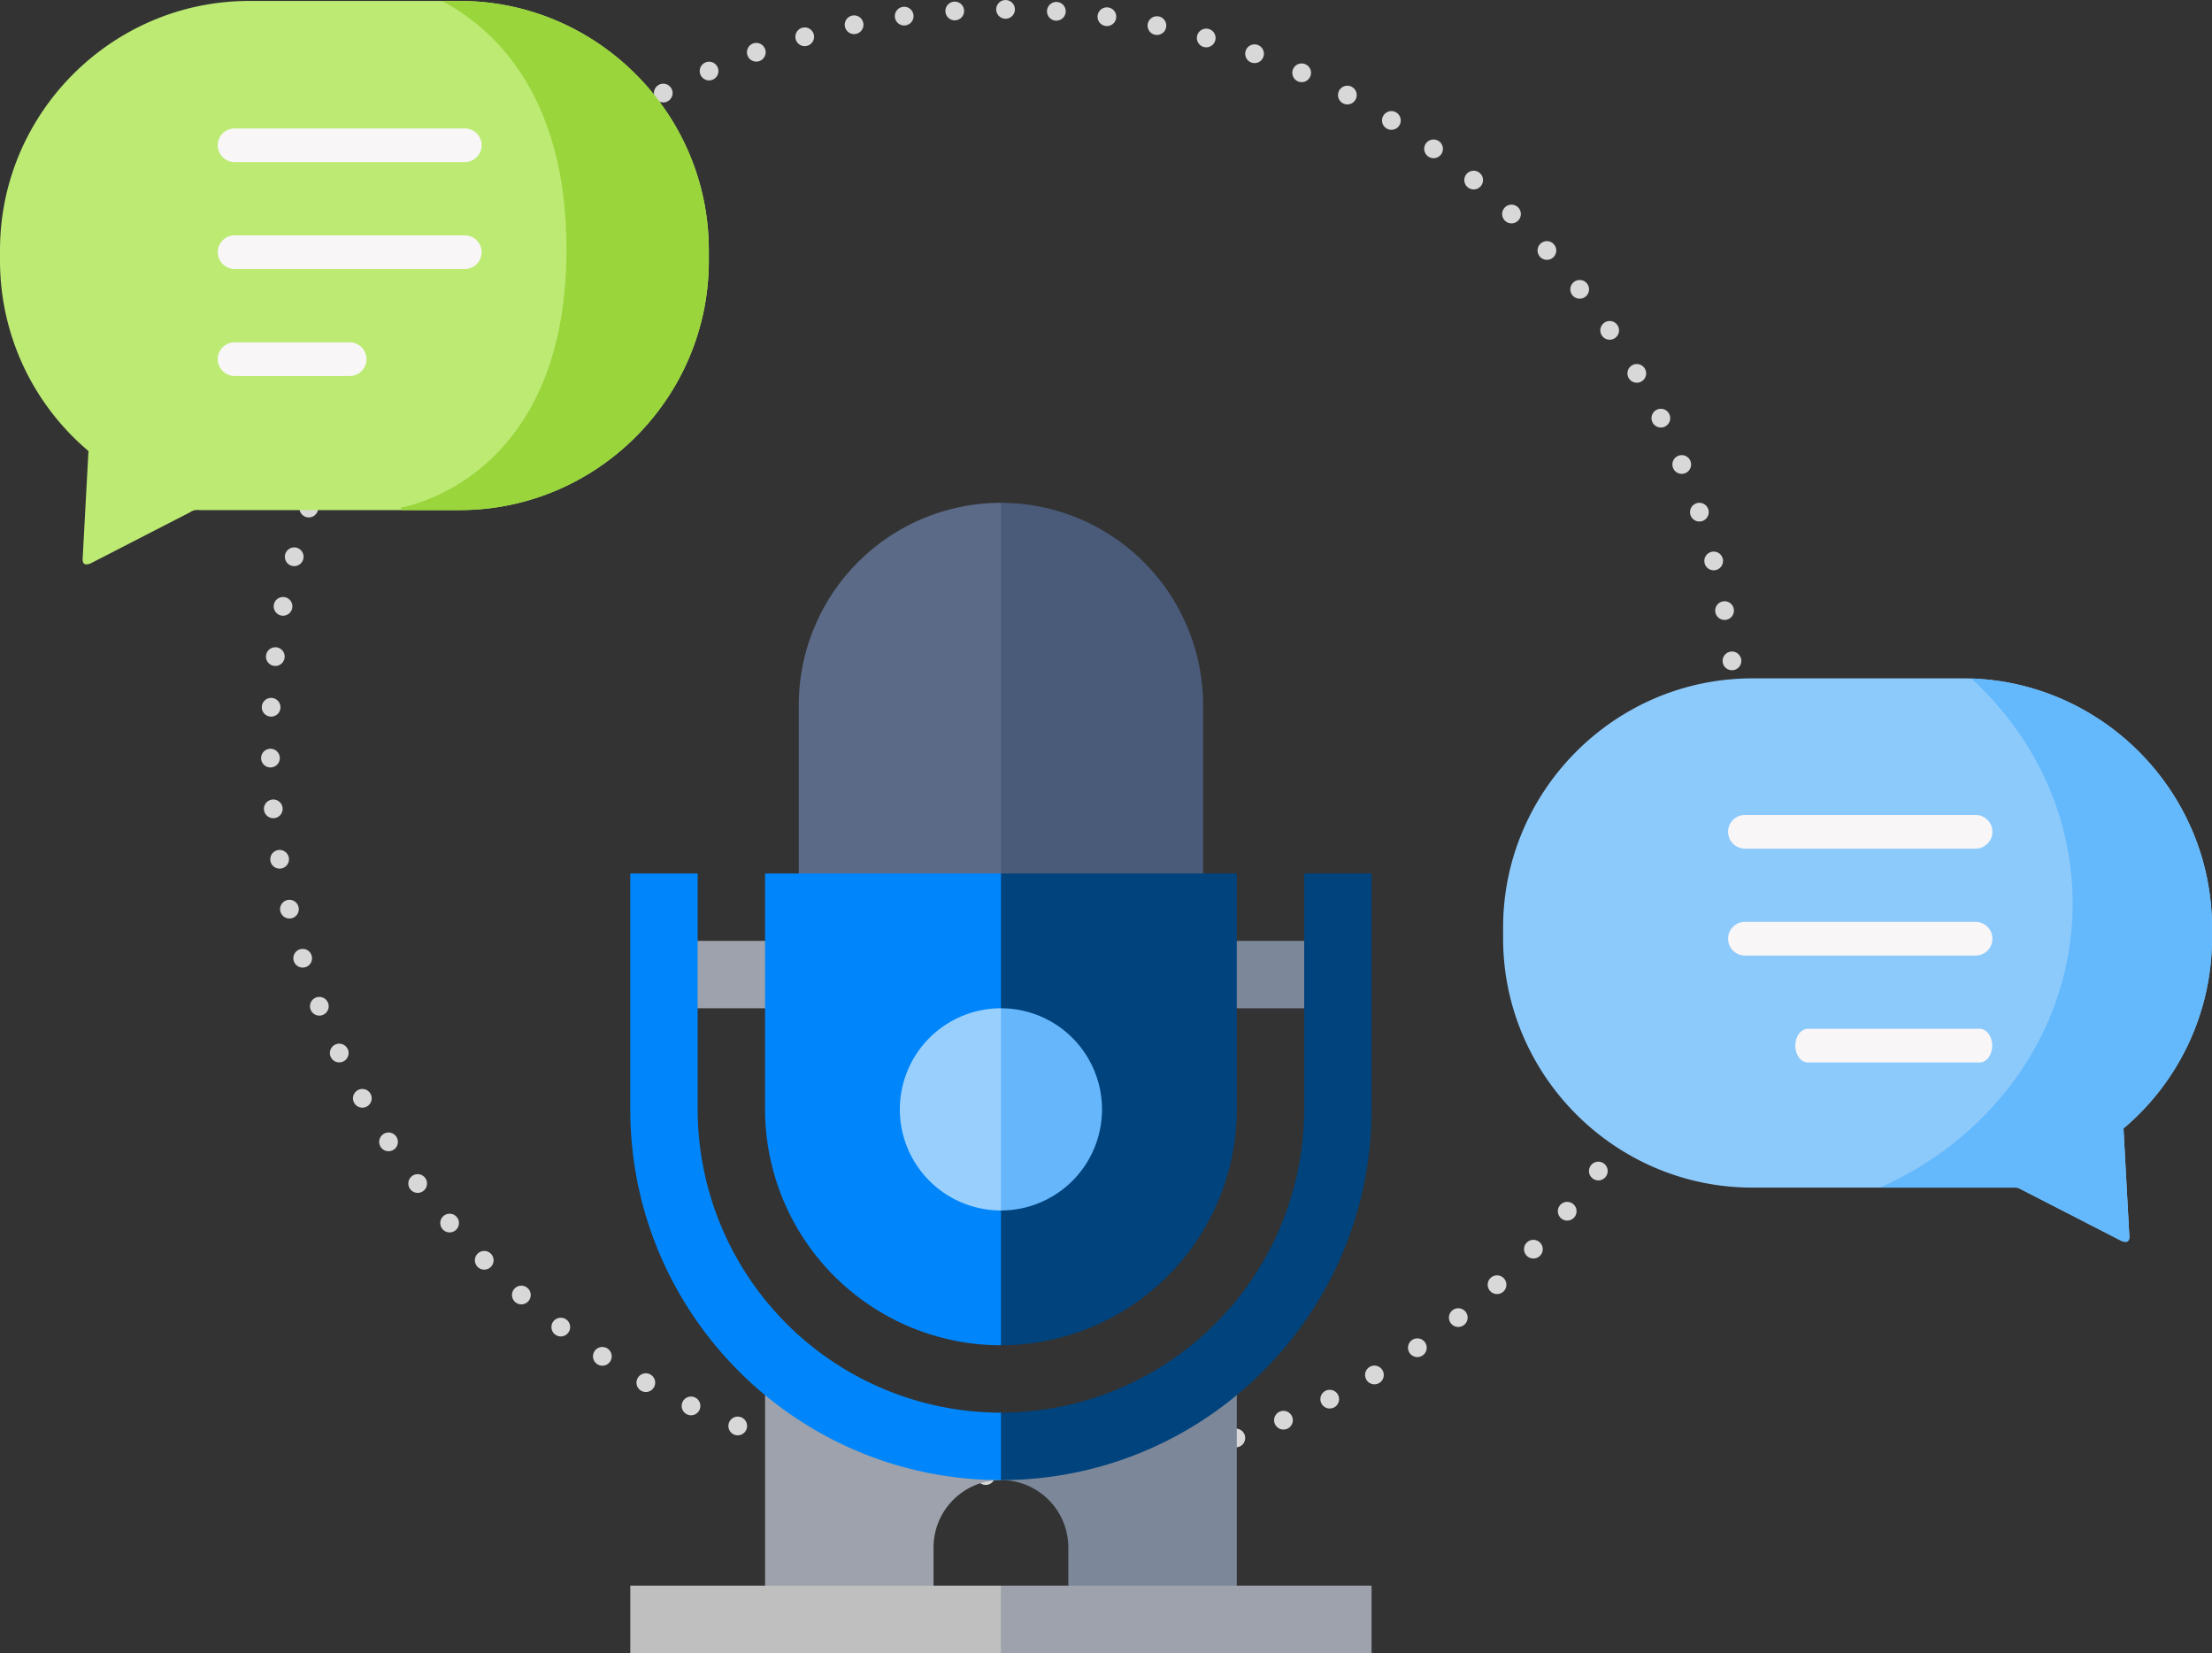 <?xml version="1.0" encoding="UTF-8"?> <svg xmlns="http://www.w3.org/2000/svg" width="826.71" height="617.737" viewBox="0 0 826.71 617.737"><rect x="0" y="0" width="826.71" height="617.737" fill="#333333" stroke="none"/><g id="topic_icon" data-name="topic icon" transform="translate(-813 -606.719)"><g id="Ellipse_7" data-name="Ellipse 7" transform="translate(910.512 606.719)" fill="none" stroke="#d8d8d8" stroke-linecap="round" stroke-linejoin="round" stroke-width="7" stroke-dasharray="0 19"><circle cx="277.5" cy="277.5" r="277.5" stroke="none"></circle><circle cx="277.5" cy="277.5" r="274" fill="none"></circle></g><g id="surface1" transform="translate(1048.561 794.613)"><path id="Path_73" data-name="Path 73" d="M15,195H65.372v25.186H15Zm0,0" transform="translate(-2.407 -31.29)" fill="#9da2ac"></path><path id="Path_74" data-name="Path 74" d="M255,195h50.372v25.186H255Zm0,0" transform="translate(-40.918 -31.29)" fill="#7c8799"></path><path id="Path_75" data-name="Path 75" d="M230.93,75.558A75.645,75.645,0,0,0,155.372,0L105,163.71H230.93Zm0,0" transform="translate(-16.849)" fill="#4a5a79"></path><path id="Path_76" data-name="Path 76" d="M75,75.558V163.71h75.558V0A75.645,75.645,0,0,0,75,75.558Zm0,0" transform="translate(-12.035)" fill="#5a6a87"></path><path id="Path_77" data-name="Path 77" d="M150,415.186l12.593,12.593a25.184,25.184,0,0,1,25.186,25.186V479.83h62.965V390Zm0,0" transform="translate(-24.069 -62.581)" fill="#7c8799"></path><path id="Path_78" data-name="Path 78" d="M60,390v89.83h62.965V452.965a25.184,25.184,0,0,1,25.186-25.186V415.186Zm0,0" transform="translate(-9.628 -62.581)" fill="#9da2ac"></path><path id="Path_79" data-name="Path 79" d="M300.314,482H161.791L145,494.593l16.791,12.593H300.314Zm0,0" transform="translate(-23.267 -77.343)" fill="#9da2ac"></path><path id="Path_80" data-name="Path 80" d="M0,482H138.524v25.186H0Zm0,0" transform="translate(0 -77.343)" fill="#bfbfbf"></path><path id="Path_81" data-name="Path 81" d="M160.186,165,135,253.151,160.186,341.3a88.25,88.25,0,0,0,88.151-88.151V165Zm0,0" transform="translate(-21.663 -26.476)" fill="#00437d"></path><path id="Path_82" data-name="Path 82" d="M60,165v88.151A88.25,88.25,0,0,0,148.151,341.3V165Zm0,0" transform="translate(-9.628 -26.476)" fill="#0086fa"></path><path id="Path_83" data-name="Path 83" d="M161.791,225,145,262.779l16.791,37.779a37.779,37.779,0,1,0,0-75.558Zm0,0" transform="translate(-23.267 -36.104)" fill="#66b6fc"></path><path id="Path_84" data-name="Path 84" d="M120,262.779a37.78,37.78,0,0,0,37.779,37.779V225A37.78,37.78,0,0,0,120,262.779Zm0,0" transform="translate(-19.256 -36.104)" fill="#99cffd"></path><path id="Path_85" data-name="Path 85" d="M275.128,165v88.151A113.468,113.468,0,0,1,161.791,366.489L145,379.082l16.791,12.593c76.381,0,138.524-62.142,138.524-138.524V165Zm0,0" transform="translate(-23.267 -26.476)" fill="#00437d"></path><path id="Path_86" data-name="Path 86" d="M25.186,253.151V165H0v88.151c0,76.381,62.142,138.524,138.524,138.524V366.489A113.468,113.468,0,0,1,25.186,253.151Zm0,0" transform="translate(0 -26.476)" fill="#0086fa"></path></g><g id="Group_82" data-name="Group 82" transform="translate(1374.768 860.226)"><g id="Group_73" data-name="Group 73" transform="translate(0 0)"><path id="Path_88" data-name="Path 88" d="M358.476,211.946H279.785c-51.224,0-93.125,41.9-93.125,93.125v4.042c0,51.2,41.9,93.125,93.125,93.125h97.288c1.974,0,1.76-.1,3.52.832l37.24,19.119c2.021.737,2.972.191,2.877-1.832l-2.164-39.785c-.047-.309-.119-.357.1-.547a93.038,93.038,0,0,0,32.96-70.912v-4.042C451.6,253.848,409.7,211.946,358.476,211.946Z" transform="translate(-186.66 -211.946)" fill="#8dcafc" fill-rule="evenodd"></path></g><g id="Group_74" data-name="Group 74" transform="translate(84.17 51.044)"><path id="Path_89" data-name="Path 89" d="M382.349,287.21H296.31a6.292,6.292,0,1,1,0-12.583h86.039a6.292,6.292,0,1,1,0,12.583Z" transform="translate(-290.018 -274.627)" fill="#f8f6f6"></path></g><g id="Group_75" data-name="Group 75" transform="translate(84.17 90.996)"><path id="Path_90" data-name="Path 90" d="M382.349,336.269H296.31a6.292,6.292,0,1,1,0-12.583h86.039a6.292,6.292,0,1,1,0,12.583Z" transform="translate(-290.018 -323.686)" fill="#f8f6f6"></path></g><g id="Group_76" data-name="Group 76" transform="translate(109.206 130.948)"><path id="Path_91" data-name="Path 91" d="M358.91,385.329h-64.2c-2.593,0-4.695-2.817-4.695-6.292s2.1-6.292,4.695-6.292h64.2c2.593,0,4.695,2.817,4.695,6.292S361.5,385.329,358.91,385.329Z" transform="translate(-290.018 -372.746)" fill="#f8f6f6"></path></g><g id="Group_81" data-name="Group 81" transform="translate(140.806 0.048)"><path id="Path_96" data-name="Path 96" d="M393.69,212.005c23.4,21.331,37.907,51.1,37.907,84.018,0,46.92-29.44,87.395-72.032,106.229h49.606c1.974,0,1.76-.1,3.52.832l37.24,19.119c2.021.737,2.972.191,2.877-1.831l-2.164-39.785c-.047-.309-.119-.357.1-.547A93.042,93.042,0,0,0,483.7,309.126v-4.042C483.7,254.905,443.487,213.67,393.69,212.005Z" transform="translate(-359.565 -212.005)" fill="#64b9fc" fill-rule="evenodd"></path></g></g><g id="Group_84" data-name="Group 84" transform="translate(813 607.073)"><g id="Group_83" data-name="Group 83" transform="translate(0 0)"><g id="Group_72" data-name="Group 72" transform="translate(0 0)"><path id="Path_87" data-name="Path 87" d="M93.125,41.494h78.667c51.224,0,93.125,41.9,93.125,93.125v4.042c0,51.2-41.9,93.1-93.125,93.1H74.529a4.9,4.9,0,0,0-3.543.832L33.745,251.74c-2,.737-2.972.191-2.853-1.855l2.14-39.762c.047-.333.119-.38-.1-.547A93.021,93.021,0,0,1,0,138.662v-4.042C0,83.4,41.9,41.494,93.125,41.494Z" transform="translate(0 -41.494)" fill="#bcea73" fill-rule="evenodd"></path></g><g id="Group_77" data-name="Group 77" transform="translate(81.46 47.643)"><path id="Path_92" data-name="Path 92" d="M192.361,112.581H106.322a6.292,6.292,0,1,1,0-12.583h86.039a6.292,6.292,0,0,1,0,12.583Z" transform="translate(-100.03 -99.998)" fill="#f8f6f6"></path></g><g id="Group_78" data-name="Group 78" transform="translate(81.46 87.595)"><path id="Path_93" data-name="Path 93" d="M192.361,161.641H106.322a6.292,6.292,0,1,1,0-12.583h86.039a6.292,6.292,0,0,1,0,12.583Z" transform="translate(-100.03 -149.058)" fill="#f8f6f6"></path></g><g id="Group_79" data-name="Group 79" transform="translate(81.46 127.571)"><path id="Path_94" data-name="Path 94" d="M149.341,210.73H106.322a6.292,6.292,0,1,1,0-12.583h43.019a6.292,6.292,0,0,1,0,12.583Z" transform="translate(-100.03 -198.147)" fill="#f8f6f6"></path></g></g><path id="Intersection_1" data-name="Intersection 1" d="M.218,190.269,0,189.314s61.89-9.576,61.89-96.526c0-58.7-28.2-83.115-46.532-92.788h6.593c51.223,0,93.125,41.9,93.125,93.125v4.042c0,51.2-41.9,93.1-93.125,93.1Z" transform="translate(149.841 0)" fill="#99d53b"></path></g></g></svg> 